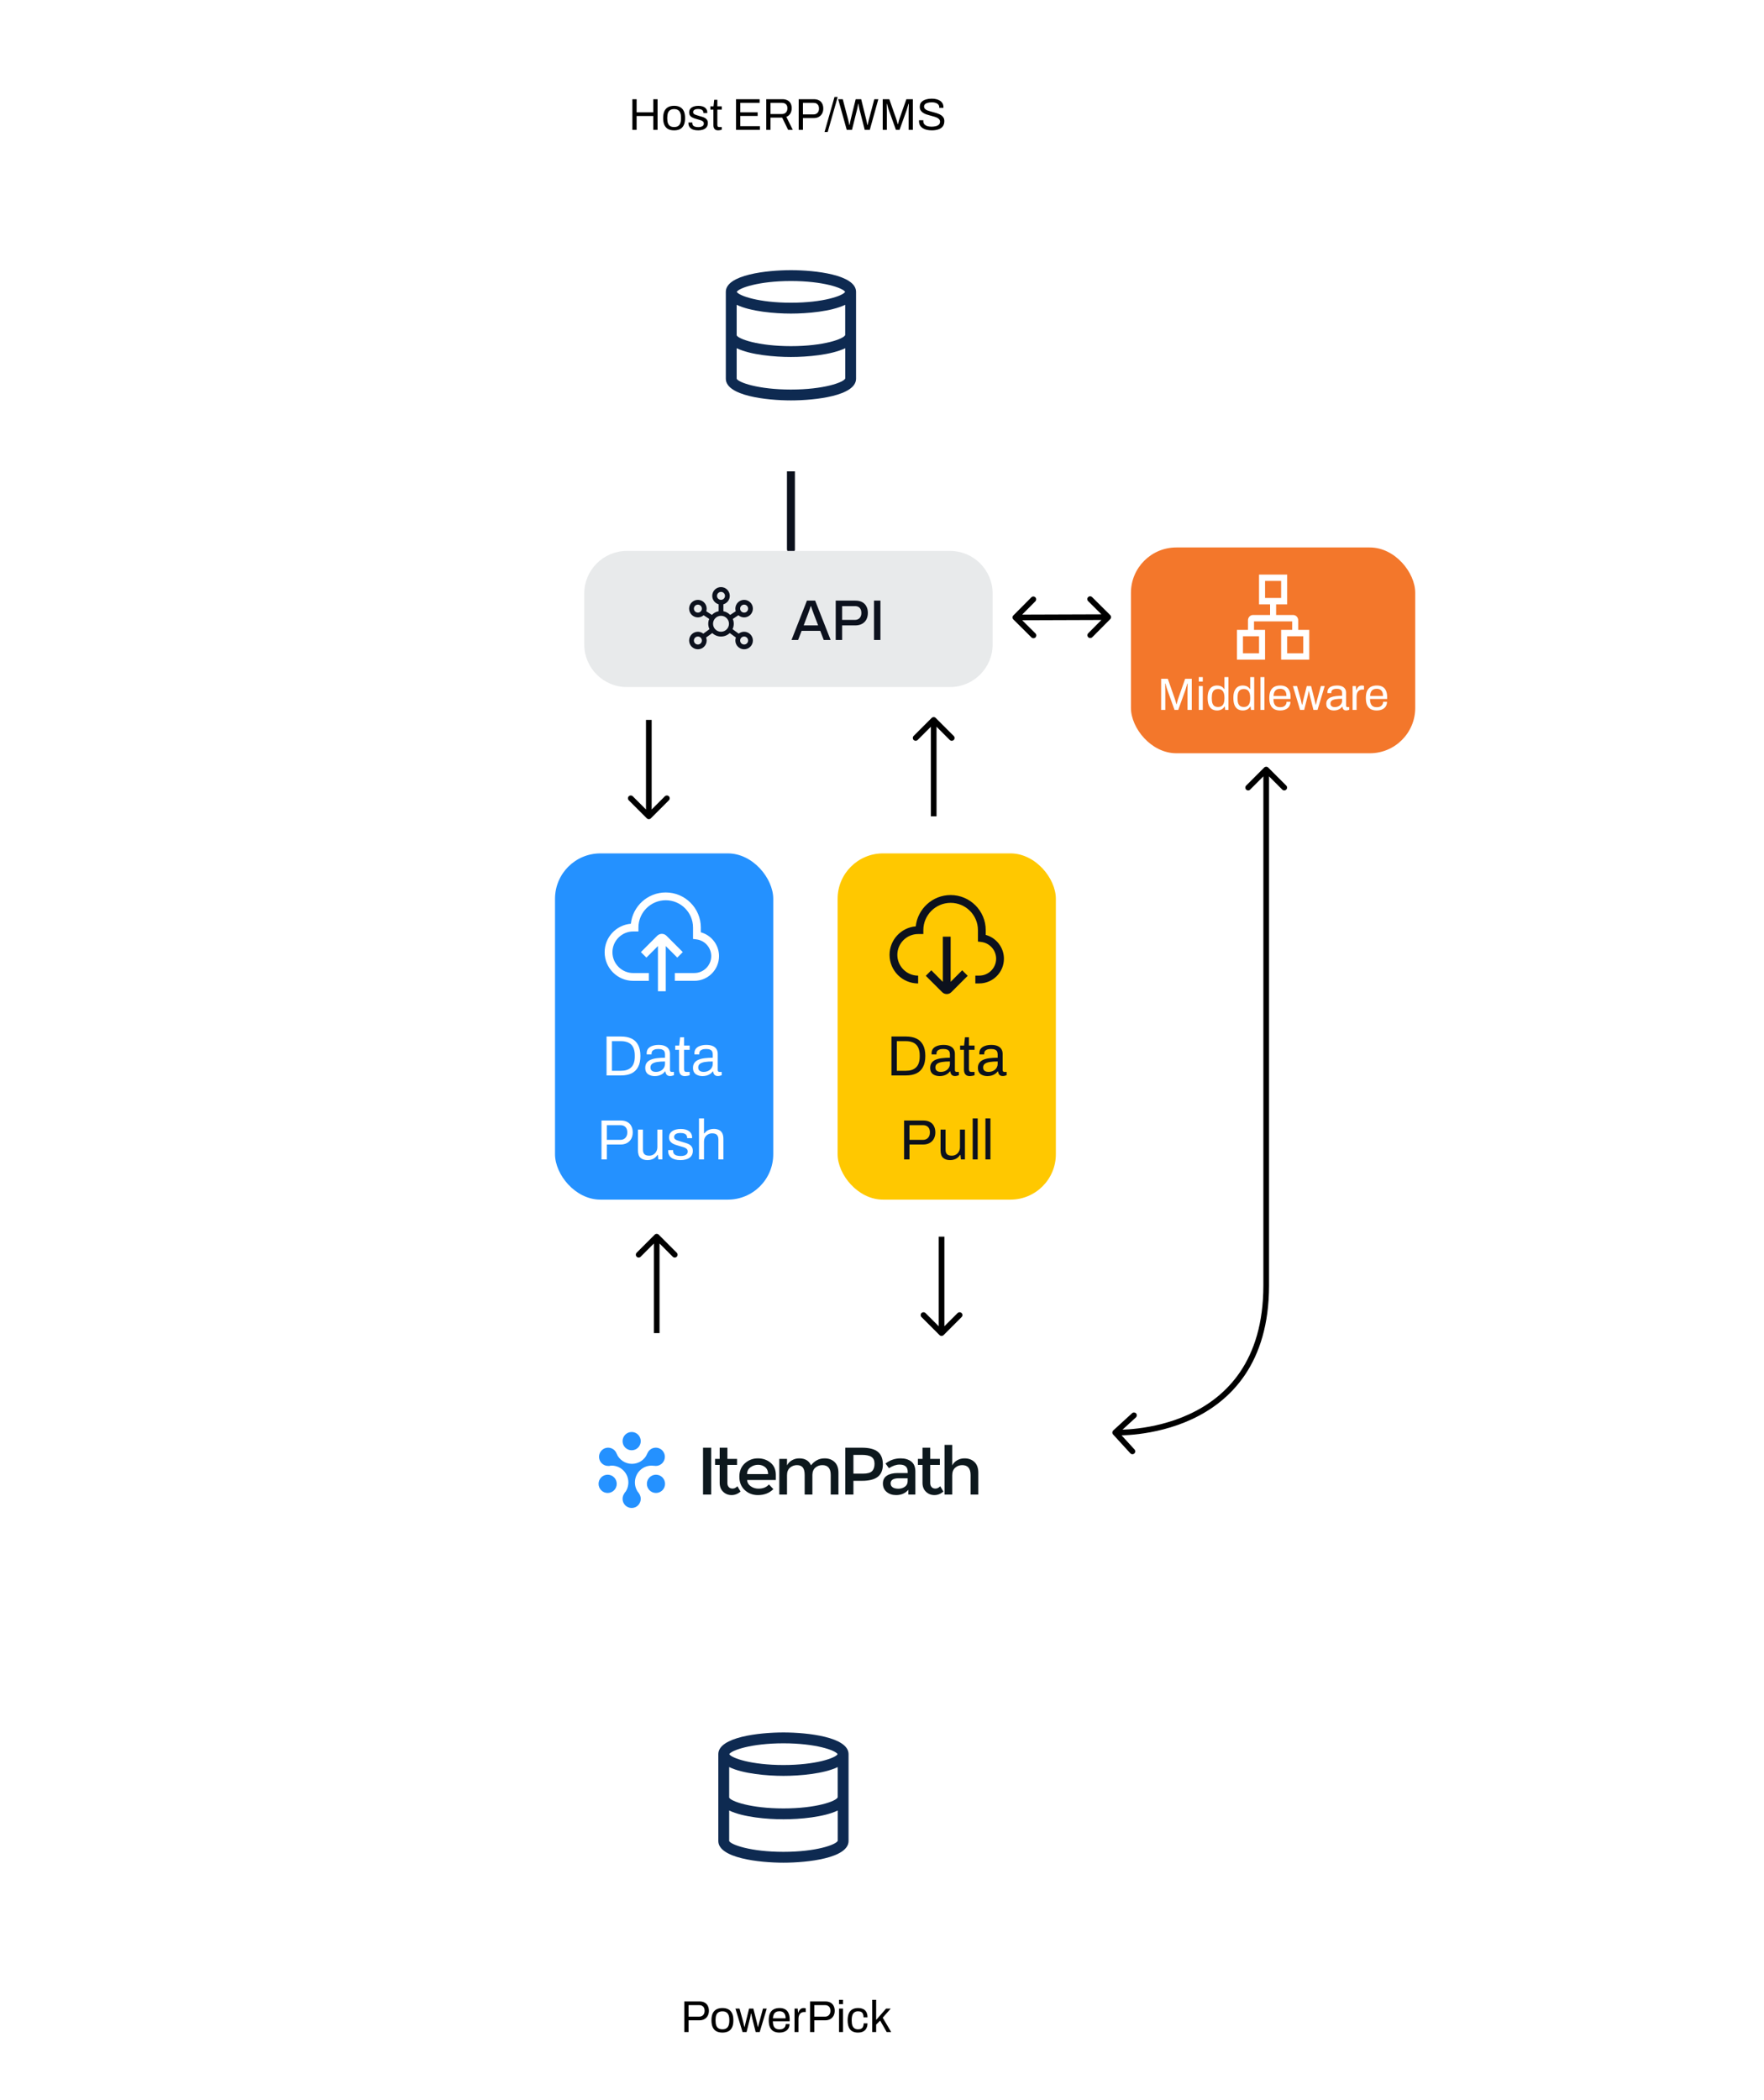 <?xml version="1.0" encoding="UTF-8"?>
<svg xmlns="http://www.w3.org/2000/svg" width="420" height="500" viewBox="0 0 420 500" fill="none">
  <path d="M0 0H420V499.678H0V0Z" fill="white"></path>
  <path d="M187.371 130.73L187.371 111.083C187.371 110.669 187.846 110.259 188.318 110.259C188.793 110.259 189.265 110.669 189.265 111.083L189.265 130.867C189.265 131.277 188.793 131.69 188.318 131.69C187.846 131.69 187.371 131.277 187.371 130.73Z" fill="#0C111D"></path>
  <g filter="url(#filter0_d_6396_9174)">
    <path d="M155.906 52.798C155.906 49.416 158.648 46.673 162.031 46.673H214.604C217.987 46.673 220.729 49.416 220.729 52.798V105.372C220.729 108.754 217.987 111.497 214.604 111.497H162.031C158.648 111.497 155.906 108.754 155.906 105.372V52.798Z" fill="white" shape-rendering="crispEdges"></path>
    <path d="M188.318 63.581C182.556 63.581 172.814 64.666 172.814 68.749V89.421C172.814 93.504 182.556 94.589 188.318 94.589C194.081 94.589 203.822 93.504 203.822 89.421V68.749C203.822 64.666 194.081 63.581 188.318 63.581ZM188.318 66.165C195.976 66.165 200.696 67.819 201.221 68.749C200.696 69.679 195.976 71.333 188.318 71.333C180.661 71.333 175.941 69.679 175.416 68.749C175.941 67.819 180.661 66.165 188.318 66.165ZM175.398 71.824C178.689 73.418 184.417 73.917 188.318 73.917C192.22 73.917 197.948 73.418 201.238 71.824V79.033C200.859 79.955 196.113 81.669 188.318 81.669C180.523 81.669 175.752 79.955 175.398 79.085V71.824ZM188.318 92.005C180.506 92.005 175.752 90.291 175.398 89.421V82.16C178.689 83.753 184.417 84.253 188.318 84.253C192.22 84.253 197.957 83.753 201.247 82.16V89.369C200.885 90.291 196.131 92.005 188.318 92.005Z" fill="#0E2A51"></path>
  </g>
  <g filter="url(#filter1_d_6396_9174)">
    <path d="M154.121 400.94C154.121 397.557 156.863 394.815 160.246 394.815H212.819C216.202 394.815 218.944 397.557 218.944 400.94V453.513C218.944 456.896 216.202 459.638 212.819 459.638H160.246C156.863 459.638 154.121 456.896 154.121 453.513V400.94Z" fill="white" shape-rendering="crispEdges"></path>
    <path d="M186.533 411.722C180.771 411.722 171.029 412.808 171.029 416.89V437.562C171.029 441.645 180.771 442.73 186.533 442.73C192.296 442.73 202.037 441.645 202.037 437.562V416.89C202.037 412.808 192.296 411.722 186.533 411.722ZM186.533 414.306C194.19 414.306 198.911 415.96 199.436 416.89C198.911 417.821 194.19 419.474 186.533 419.474C178.876 419.474 174.156 417.821 173.631 416.89C174.156 415.96 178.876 414.306 186.533 414.306ZM173.613 419.965C176.904 421.559 182.631 422.058 186.533 422.058C190.435 422.058 196.163 421.559 199.453 419.965V427.175C199.074 428.096 194.328 429.81 186.533 429.81C178.738 429.81 173.966 428.096 173.613 427.226V419.965ZM186.533 440.146C178.721 440.146 173.966 438.432 173.613 437.562V430.301C176.904 431.895 182.631 432.394 186.533 432.394C190.435 432.394 196.172 431.895 199.462 430.301V437.511C199.1 438.432 194.346 440.146 186.533 440.146Z" fill="#0E2A51"></path>
  </g>
  <path d="M150.566 30.907V23.616H151.576V26.74H155.541V23.616H156.561V30.907H155.541V27.622H151.576V30.907H150.566ZM160.508 31.034C159.941 31.034 159.463 30.931 159.073 30.726C158.69 30.514 158.396 30.191 158.191 29.759C157.992 29.327 157.893 28.777 157.893 28.111C157.893 27.438 157.992 26.889 158.191 26.464C158.396 26.032 158.69 25.713 159.073 25.507C159.463 25.295 159.941 25.189 160.508 25.189C161.075 25.189 161.549 25.295 161.932 25.507C162.322 25.713 162.616 26.032 162.814 26.464C163.012 26.889 163.112 27.438 163.112 28.111C163.112 28.777 163.012 29.327 162.814 29.759C162.616 30.191 162.322 30.514 161.932 30.726C161.549 30.931 161.075 31.034 160.508 31.034ZM160.508 30.248C160.869 30.248 161.17 30.177 161.411 30.035C161.652 29.893 161.833 29.674 161.953 29.376C162.081 29.072 162.144 28.689 162.144 28.228V27.994C162.144 27.527 162.081 27.144 161.953 26.847C161.833 26.549 161.652 26.329 161.411 26.188C161.17 26.046 160.869 25.975 160.508 25.975C160.146 25.975 159.842 26.046 159.594 26.188C159.353 26.329 159.172 26.549 159.052 26.847C158.931 27.144 158.871 27.527 158.871 27.994V28.228C158.871 28.689 158.931 29.072 159.052 29.376C159.172 29.674 159.353 29.893 159.594 30.035C159.842 30.177 160.146 30.248 160.508 30.248ZM166.229 31.034C165.847 31.034 165.51 30.995 165.219 30.917C164.929 30.839 164.688 30.726 164.497 30.577C164.305 30.428 164.16 30.251 164.061 30.046C163.962 29.84 163.912 29.607 163.912 29.344C163.912 29.309 163.912 29.277 163.912 29.249C163.912 29.213 163.916 29.185 163.923 29.164H164.847C164.84 29.192 164.837 29.217 164.837 29.238C164.837 29.259 164.837 29.281 164.837 29.302C164.844 29.55 164.908 29.745 165.028 29.886C165.156 30.028 165.329 30.127 165.549 30.184C165.769 30.241 166.013 30.269 166.282 30.269C166.516 30.269 166.732 30.241 166.931 30.184C167.129 30.12 167.285 30.028 167.398 29.908C167.519 29.78 167.579 29.621 167.579 29.429C167.579 29.195 167.501 29.018 167.345 28.898C167.196 28.77 166.998 28.671 166.75 28.6C166.502 28.529 166.243 28.455 165.974 28.377C165.747 28.313 165.521 28.242 165.294 28.165C165.067 28.087 164.862 27.991 164.677 27.878C164.5 27.764 164.355 27.619 164.242 27.442C164.135 27.258 164.082 27.027 164.082 26.751C164.082 26.503 164.132 26.283 164.231 26.092C164.337 25.901 164.486 25.738 164.677 25.603C164.869 25.468 165.099 25.369 165.368 25.305C165.645 25.235 165.949 25.199 166.282 25.199C166.637 25.199 166.945 25.238 167.207 25.316C167.476 25.394 167.699 25.504 167.877 25.646C168.054 25.787 168.185 25.95 168.27 26.134C168.355 26.312 168.397 26.503 168.397 26.708C168.397 26.751 168.397 26.794 168.397 26.836C168.397 26.871 168.394 26.9 168.387 26.921H167.473V26.804C167.473 26.662 167.434 26.528 167.356 26.4C167.285 26.266 167.157 26.159 166.973 26.081C166.796 25.996 166.548 25.954 166.229 25.954C166.024 25.954 165.847 25.971 165.698 26.007C165.549 26.035 165.425 26.085 165.326 26.156C165.227 26.22 165.152 26.297 165.103 26.39C165.053 26.475 165.028 26.574 165.028 26.687C165.028 26.871 165.088 27.013 165.209 27.112C165.329 27.212 165.489 27.293 165.687 27.357C165.893 27.421 166.112 27.491 166.346 27.569C166.594 27.64 166.846 27.715 167.101 27.793C167.363 27.863 167.6 27.956 167.813 28.069C168.033 28.182 168.206 28.338 168.334 28.537C168.468 28.728 168.536 28.983 168.536 29.302C168.536 29.599 168.479 29.858 168.366 30.078C168.252 30.297 168.089 30.478 167.877 30.62C167.671 30.762 167.427 30.864 167.143 30.928C166.867 30.999 166.562 31.034 166.229 31.034ZM170.999 31.034C170.708 31.034 170.482 30.981 170.319 30.875C170.156 30.762 170.039 30.616 169.968 30.439C169.897 30.255 169.862 30.06 169.862 29.855V26.103H169.139V25.316H169.883L170.053 23.754H170.797V25.316H171.849V26.103H170.797V29.716C170.797 29.893 170.829 30.028 170.893 30.12C170.956 30.205 171.077 30.248 171.254 30.248H171.849V30.864C171.778 30.9 171.693 30.928 171.594 30.949C171.495 30.971 171.392 30.988 171.286 31.002C171.187 31.024 171.091 31.034 170.999 31.034ZM175.249 30.907V23.616H180.861V24.487H176.259V26.74H180.393V27.612H176.259V30.035H180.925V30.907H175.249ZM182.442 30.907V23.616H186.279C186.775 23.616 187.186 23.708 187.512 23.892C187.845 24.069 188.093 24.32 188.256 24.646C188.419 24.965 188.5 25.334 188.5 25.752C188.5 26.255 188.387 26.687 188.16 27.049C187.933 27.41 187.622 27.669 187.225 27.824L188.755 30.907H187.65L186.226 28.005H183.452V30.907H182.442ZM183.452 27.144H186.183C186.587 27.144 186.902 27.02 187.129 26.772C187.363 26.524 187.48 26.184 187.48 25.752C187.48 25.483 187.43 25.256 187.331 25.072C187.232 24.887 187.087 24.746 186.895 24.646C186.704 24.54 186.467 24.487 186.183 24.487H183.452V27.144ZM190.164 30.907V23.616H193.767C194.271 23.616 194.689 23.711 195.022 23.902C195.355 24.087 195.603 24.345 195.766 24.678C195.936 25.011 196.021 25.398 196.021 25.837C196.021 26.283 195.929 26.68 195.744 27.027C195.56 27.367 195.298 27.633 194.958 27.824C194.625 28.016 194.224 28.111 193.757 28.111H191.174V30.907H190.164ZM191.174 27.24H193.693C194.09 27.24 194.405 27.116 194.639 26.868C194.88 26.62 195 26.28 195 25.848C195 25.557 194.951 25.312 194.852 25.114C194.752 24.916 194.607 24.763 194.416 24.657C194.224 24.544 193.984 24.487 193.693 24.487H191.174V27.24ZM196.319 31.427L198.689 23.095H199.444L197.073 31.427H196.319ZM201.601 30.907L199.57 23.616H200.655L201.951 28.537C201.973 28.614 201.997 28.728 202.026 28.877C202.061 29.018 202.097 29.167 202.132 29.323C202.167 29.479 202.196 29.617 202.217 29.738H202.291C202.313 29.645 202.33 29.543 202.345 29.429C202.366 29.316 202.387 29.203 202.408 29.089C202.437 28.976 202.461 28.87 202.483 28.77C202.504 28.671 202.518 28.593 202.525 28.537L203.737 23.616H205.044L206.256 28.537C206.277 28.614 206.302 28.728 206.33 28.877C206.366 29.018 206.398 29.167 206.426 29.323C206.461 29.479 206.49 29.617 206.511 29.738H206.585C206.607 29.645 206.628 29.546 206.649 29.44C206.67 29.327 206.695 29.213 206.724 29.1C206.752 28.986 206.777 28.88 206.798 28.781C206.826 28.682 206.848 28.6 206.862 28.537L208.169 23.616H209.126L207.096 30.907H205.884L204.619 25.954C204.598 25.848 204.573 25.724 204.545 25.582C204.516 25.433 204.488 25.281 204.46 25.125C204.431 24.969 204.407 24.834 204.385 24.721H204.322C204.307 24.841 204.286 24.98 204.258 25.135C204.229 25.291 204.198 25.444 204.162 25.592C204.134 25.741 204.109 25.862 204.088 25.954L202.855 30.907H201.601ZM210.176 30.907V23.616H211.738L213.397 28.345C213.439 28.473 213.482 28.614 213.524 28.77C213.574 28.919 213.616 29.061 213.652 29.195C213.694 29.33 213.726 29.447 213.747 29.546H213.822C213.843 29.44 213.871 29.32 213.907 29.185C213.942 29.043 213.981 28.898 214.024 28.749C214.066 28.6 214.105 28.466 214.141 28.345L215.799 23.616H217.35V30.907H216.341V26.634C216.341 26.414 216.344 26.177 216.351 25.922C216.358 25.66 216.365 25.422 216.373 25.21C216.38 24.99 216.383 24.834 216.383 24.742H216.298C216.277 24.834 216.241 24.965 216.192 25.135C216.142 25.298 216.089 25.472 216.032 25.656C215.983 25.833 215.937 25.993 215.894 26.134L214.183 30.907H213.312L211.6 26.134C211.558 26.014 211.512 25.876 211.462 25.72C211.42 25.557 211.374 25.39 211.324 25.22C211.281 25.05 211.239 24.891 211.196 24.742H211.122C211.129 24.898 211.133 25.093 211.133 25.327C211.14 25.553 211.143 25.784 211.143 26.018C211.15 26.244 211.154 26.45 211.154 26.634V30.907H210.176ZM221.854 31.034C221.457 31.034 221.074 30.995 220.706 30.917C220.344 30.839 220.022 30.715 219.738 30.545C219.455 30.368 219.228 30.142 219.058 29.865C218.895 29.589 218.814 29.249 218.814 28.845C218.814 28.809 218.814 28.774 218.814 28.738C218.821 28.703 218.824 28.668 218.824 28.632H219.845C219.845 28.654 219.841 28.689 219.834 28.738C219.834 28.781 219.834 28.82 219.834 28.855C219.834 29.139 219.919 29.38 220.089 29.578C220.259 29.777 220.493 29.925 220.791 30.025C221.095 30.117 221.439 30.163 221.822 30.163C221.992 30.163 222.169 30.152 222.353 30.131C222.544 30.11 222.725 30.074 222.895 30.025C223.072 29.968 223.228 29.897 223.363 29.812C223.505 29.72 223.614 29.61 223.692 29.483C223.777 29.348 223.82 29.185 223.82 28.994C223.82 28.753 223.749 28.554 223.607 28.398C223.473 28.235 223.292 28.104 223.065 28.005C222.838 27.899 222.58 27.807 222.289 27.729C222.006 27.644 221.712 27.562 221.407 27.484C221.102 27.406 220.805 27.318 220.514 27.219C220.231 27.112 219.976 26.985 219.749 26.836C219.522 26.68 219.338 26.489 219.196 26.262C219.062 26.035 218.994 25.759 218.994 25.433C218.994 25.128 219.055 24.855 219.175 24.615C219.303 24.374 219.487 24.172 219.728 24.009C219.976 23.839 220.28 23.711 220.642 23.626C221.003 23.534 221.418 23.488 221.885 23.488C222.268 23.488 222.622 23.53 222.948 23.616C223.281 23.693 223.572 23.817 223.82 23.988C224.075 24.151 224.273 24.36 224.415 24.615C224.557 24.87 224.628 25.178 224.628 25.539V25.667H223.629V25.507C223.629 25.267 223.554 25.061 223.405 24.891C223.257 24.721 223.051 24.59 222.789 24.498C222.534 24.406 222.243 24.36 221.917 24.36C221.492 24.36 221.138 24.402 220.854 24.487C220.571 24.565 220.358 24.682 220.217 24.838C220.082 24.987 220.015 25.157 220.015 25.348C220.015 25.568 220.082 25.752 220.217 25.901C220.358 26.049 220.543 26.174 220.769 26.273C220.996 26.365 221.255 26.45 221.545 26.528C221.836 26.606 222.13 26.687 222.427 26.772C222.732 26.85 223.026 26.942 223.31 27.049C223.6 27.148 223.859 27.275 224.086 27.431C224.319 27.58 224.504 27.771 224.638 28.005C224.773 28.232 224.84 28.512 224.84 28.845C224.84 29.362 224.713 29.784 224.458 30.11C224.202 30.428 223.852 30.662 223.405 30.811C222.959 30.96 222.442 31.034 221.854 31.034Z" fill="black"></path>
  <g filter="url(#filter2_d_6396_9174)">
    <path d="M139.107 140.315C139.107 134.708 143.652 130.164 149.258 130.164H226.191C231.797 130.164 236.342 134.708 236.342 140.315V152.424C236.342 158.03 231.797 162.575 226.191 162.575H149.258C143.652 162.575 139.107 158.03 139.107 152.424V140.315Z" fill="#E8EAEB"></path>
    <path d="M177.172 149.406C176.686 149.406 176.239 149.577 175.882 149.858L174.416 148.795C174.599 148.404 174.705 147.968 174.705 147.508C174.705 147.098 174.621 146.707 174.473 146.351L175.806 145.478C176.174 145.796 176.649 145.99 177.172 145.99C178.323 145.99 179.26 145.052 179.26 143.902C179.26 142.752 178.323 141.814 177.172 141.814C176.022 141.814 175.085 142.752 175.085 143.902C175.085 144.119 175.119 144.331 175.179 144.525L173.847 145.398C173.422 144.957 172.864 144.646 172.238 144.525V142.87C173.111 142.619 173.756 141.818 173.756 140.862C173.756 139.711 172.818 138.774 171.668 138.774C170.518 138.774 169.58 139.711 169.58 140.862C169.58 141.814 170.226 142.619 171.099 142.87V144.525C170.472 144.642 169.914 144.957 169.489 145.398L168.157 144.525C168.218 144.327 168.252 144.119 168.252 143.902C168.252 142.752 167.314 141.814 166.164 141.814C165.014 141.814 164.076 142.752 164.076 143.902C164.076 145.052 165.014 145.99 166.164 145.99C166.688 145.99 167.162 145.796 167.531 145.478L168.863 146.351C168.715 146.707 168.631 147.098 168.631 147.508C168.631 147.968 168.738 148.404 168.92 148.795L167.455 149.858C167.098 149.577 166.65 149.406 166.164 149.406C165.014 149.406 164.076 150.344 164.076 151.494C164.076 152.644 165.014 153.582 166.164 153.582C167.314 153.582 168.252 152.644 168.252 151.494C168.252 151.244 168.206 151.001 168.123 150.781L169.588 149.718C170.131 150.23 170.863 150.545 171.668 150.545C172.473 150.545 173.202 150.23 173.748 149.718L175.214 150.781C175.13 151.005 175.085 151.244 175.085 151.494C175.085 152.644 176.022 153.582 177.172 153.582C178.323 153.582 179.26 152.644 179.26 151.494C179.26 150.344 178.323 149.406 177.172 149.406ZM177.172 142.953C177.696 142.953 178.121 143.378 178.121 143.902C178.121 144.426 177.696 144.851 177.172 144.851C176.649 144.851 176.223 144.426 176.223 143.902C176.223 143.378 176.649 142.953 177.172 142.953ZM166.164 144.851C165.64 144.851 165.215 144.426 165.215 143.902C165.215 143.378 165.64 142.953 166.164 142.953C166.688 142.953 167.113 143.378 167.113 143.902C167.113 144.426 166.688 144.851 166.164 144.851ZM170.719 140.865C170.719 140.342 171.144 139.916 171.668 139.916C172.192 139.916 172.617 140.342 172.617 140.865C172.617 141.389 172.192 141.814 171.668 141.814C171.144 141.814 170.719 141.389 170.719 140.865ZM166.164 152.443C165.64 152.443 165.215 152.018 165.215 151.494C165.215 150.97 165.64 150.545 166.164 150.545C166.688 150.545 167.113 150.97 167.113 151.494C167.113 152.018 166.688 152.443 166.164 152.443ZM171.668 149.406C170.62 149.406 169.77 148.556 169.77 147.508C169.77 146.461 170.62 145.61 171.668 145.61C172.716 145.61 173.566 146.461 173.566 147.508C173.566 148.556 172.716 149.406 171.668 149.406ZM177.172 152.443C176.649 152.443 176.223 152.018 176.223 151.494C176.223 150.97 176.649 150.545 177.172 150.545C177.696 150.545 178.121 150.97 178.121 151.494C178.121 152.018 177.696 152.443 177.172 152.443Z" fill="#0C111D"></path>
    <path d="M188.453 151.369L192.129 141.995H194.083L197.773 151.369H196.133L195.3 149.196H190.858L190.025 151.369H188.453ZM191.35 147.898H194.794L193.742 145.151C193.714 145.069 193.673 144.956 193.619 144.81C193.564 144.664 193.505 144.505 193.441 144.331C193.386 144.158 193.327 143.985 193.263 143.812C193.209 143.63 193.159 143.466 193.113 143.32H193.031C192.976 143.493 192.908 143.698 192.826 143.935C192.744 144.172 192.662 144.4 192.58 144.618C192.507 144.837 192.443 145.015 192.389 145.151L191.35 147.898ZM198.98 151.369V141.995H203.654C204.319 141.995 204.87 142.118 205.307 142.364C205.744 142.61 206.072 142.951 206.291 143.389C206.519 143.817 206.633 144.327 206.633 144.919C206.633 145.511 206.514 146.035 206.277 146.491C206.04 146.937 205.694 147.283 205.239 147.529C204.792 147.775 204.246 147.898 203.599 147.898H200.51V151.369H198.98ZM200.51 146.586H203.531C204.013 146.586 204.391 146.441 204.665 146.149C204.947 145.857 205.088 145.452 205.088 144.933C205.088 144.587 205.029 144.295 204.911 144.058C204.792 143.812 204.619 143.625 204.391 143.498C204.164 143.37 203.877 143.307 203.531 143.307H200.51V146.586ZM208.095 151.369V141.995H209.625V151.369H208.095Z" fill="#0C111D"></path>
  </g>
  <g filter="url(#filter3_d_6396_9174)">
    <path d="M124.41 335.252C124.41 330.257 128.46 326.207 133.455 326.207H241.996C246.992 326.207 251.041 330.257 251.041 335.252V365.779C251.041 370.775 246.992 374.824 241.996 374.824H133.455C128.46 374.824 124.41 370.775 124.41 365.779V335.252Z" fill="white"></path>
  </g>
  <path d="M150.396 345.28C151.591 345.28 152.559 344.306 152.559 343.105C152.559 341.904 151.591 340.93 150.396 340.93C149.201 340.93 148.232 341.904 148.232 343.105C148.232 344.306 149.201 345.28 150.396 345.28Z" fill="#2491FF"></path>
  <path fill-rule="evenodd" clip-rule="evenodd" d="M155.717 346.124V348.974C155.532 348.947 155.342 348.933 155.149 348.933C152.953 348.933 151.172 350.725 151.172 352.936C151.172 353.928 151.53 354.836 152.124 355.535H148.658C149.251 354.836 149.609 353.928 149.609 352.936C149.609 350.725 147.829 348.933 145.632 348.933C145.39 348.933 145.152 348.955 144.922 348.997V346.124H146.821C147.438 347.53 148.836 348.512 150.462 348.512C152.087 348.512 153.485 347.53 154.102 346.124H155.717Z" fill="#2491FF"></path>
  <path d="M156.181 355.446C157.376 355.446 158.345 354.472 158.345 353.271C158.345 352.07 157.376 351.096 156.181 351.096C154.986 351.096 154.018 352.07 154.018 353.271C154.018 354.472 154.986 355.446 156.181 355.446Z" fill="#2491FF"></path>
  <path d="M144.679 355.446C145.874 355.446 146.843 354.472 146.843 353.271C146.843 352.07 145.874 351.096 144.679 351.096C143.484 351.096 142.516 352.07 142.516 353.271C142.516 354.472 143.484 355.446 144.679 355.446Z" fill="#2491FF"></path>
  <path d="M144.79 349.009C145.985 349.009 146.954 348.035 146.954 346.834C146.954 345.633 145.985 344.659 144.79 344.659C143.596 344.659 142.627 345.633 142.627 346.834C142.627 348.035 143.596 349.009 144.79 349.009Z" fill="#2491FF"></path>
  <path d="M156.138 349.009C157.333 349.009 158.302 348.035 158.302 346.834C158.302 345.633 157.333 344.659 156.138 344.659C154.943 344.659 153.975 345.633 153.975 346.834C153.975 348.035 154.943 349.009 156.138 349.009Z" fill="#2491FF"></path>
  <path d="M150.396 359.02C151.591 359.02 152.559 358.046 152.559 356.845C152.559 355.643 151.591 354.669 150.396 354.669C149.201 354.669 148.232 355.643 148.232 356.845C148.232 358.046 149.201 359.02 150.396 359.02Z" fill="#2491FF"></path>
  <path fill-rule="evenodd" clip-rule="evenodd" d="M226.726 351.227V355.823H224.888V343.999H226.726V348.882C226.988 348.361 227.385 347.951 227.916 347.653C228.446 347.355 229.018 347.206 229.631 347.206C230.615 347.206 231.411 347.499 232.019 348.084C232.626 348.669 232.929 349.515 232.929 350.621V355.823H231.091V351.164C231.091 349.6 230.424 348.818 229.089 348.818C228.454 348.818 227.902 349.023 227.432 349.432C226.961 349.842 226.726 350.44 226.726 351.227ZM169.325 355.823V344.669H167.389V355.823H169.325ZM174.183 355.951C174.966 355.951 175.68 355.669 176.325 355.105L175.57 353.844C175.209 354.217 174.832 354.403 174.438 354.403C174.044 354.403 173.738 354.283 173.519 354.044C173.3 353.804 173.19 353.483 173.19 353.078V348.77H175.488V347.334H173.19V344.669H171.352V347.334H170.253V348.77H171.352V353.031C171.352 353.924 171.629 354.634 172.181 355.161C172.734 355.687 173.401 355.951 174.183 355.951ZM184.129 354.53C183.188 355.477 181.963 355.951 180.453 355.951C179.228 355.951 178.186 355.554 177.327 354.762C176.468 353.969 176.038 352.905 176.038 351.57C176.038 350.235 176.476 349.174 177.351 348.387C178.227 347.6 179.258 347.206 180.445 347.206C181.632 347.206 182.641 347.555 183.473 348.251C184.304 348.948 184.72 349.908 184.72 351.132V352.36H177.877C177.92 352.977 178.21 353.475 178.746 353.852C179.283 354.23 179.895 354.419 180.584 354.419C181.679 354.419 182.51 354.084 183.079 353.413L184.129 354.53ZM182.881 350.956H177.876C177.876 350.275 178.144 349.735 178.68 349.336C179.216 348.938 179.821 348.738 180.493 348.738C181.166 348.738 181.732 348.93 182.192 349.313C182.652 349.696 182.881 350.243 182.881 350.956ZM187.385 351.227V355.823H185.547V347.334H187.385V348.882C187.648 348.36 188.045 347.951 188.575 347.653C189.106 347.355 189.678 347.206 190.29 347.206C191.669 347.206 192.604 347.759 193.097 348.866C193.961 347.759 195.039 347.206 196.33 347.206C197.314 347.206 198.11 347.499 198.718 348.084C199.325 348.669 199.628 349.515 199.628 350.621V355.823H197.79V351.164C197.79 349.6 197.123 348.818 195.788 348.818C195.165 348.818 194.62 349.012 194.155 349.4C193.69 349.789 193.447 350.355 193.425 351.1V355.823H191.587V351.164C191.587 350.355 191.439 349.762 191.144 349.384C190.848 349.007 190.383 348.818 189.749 348.818C189.114 348.818 188.562 349.023 188.091 349.432C187.621 349.842 187.385 350.44 187.385 351.227ZM203.198 355.823V352.552H205.233C206.918 352.552 208.168 352.238 208.983 351.61C209.798 350.983 210.206 349.993 210.206 348.642C210.206 347.291 209.806 346.292 209.008 345.643C208.209 344.994 206.94 344.669 205.2 344.669H201.261V355.823H203.198ZM203.198 350.844H205.446C206.519 350.844 207.249 350.645 207.637 350.246C208.026 349.847 208.22 349.262 208.22 348.491C208.22 347.72 207.974 347.174 207.481 346.855C206.989 346.536 206.218 346.377 205.167 346.377H203.198V350.844ZM213.365 355.951C214.579 355.951 215.548 355.53 216.27 354.69V355.823H217.944V350.35C217.944 349.265 217.618 348.47 216.967 347.964C216.316 347.459 215.476 347.206 214.448 347.206C213.102 347.206 211.899 347.616 210.837 348.435L211.658 349.552C212.533 348.977 213.376 348.69 214.185 348.69C215.476 348.69 216.122 349.254 216.122 350.382V350.701H213.742C212.659 350.701 211.8 350.908 211.166 351.323C210.531 351.738 210.214 352.363 210.214 353.198C210.214 354.033 210.512 354.701 211.108 355.201C211.704 355.701 212.457 355.951 213.365 355.951ZM212.546 354.108C212.874 354.326 213.331 354.435 213.916 354.435C214.501 354.435 215.013 354.275 215.45 353.956C215.888 353.637 216.107 353.206 216.107 352.664V351.945H214.039C212.715 351.945 212.053 352.35 212.053 353.158C212.053 353.573 212.217 353.89 212.546 354.108ZM222.474 355.951C223.256 355.951 223.97 355.669 224.616 355.105L223.861 353.844C223.5 354.217 223.122 354.403 222.728 354.403C222.334 354.403 222.028 354.283 221.809 354.044C221.59 353.804 221.481 353.483 221.481 353.078V348.77H223.779V347.334H221.481V344.669H219.643V347.334H218.543V348.77H219.643V353.031C219.643 353.924 219.919 354.634 220.472 355.161C221.024 355.687 221.692 355.951 222.474 355.951Z" fill="#0D181D"></path>
  <path d="M162.93 483.792V476.501H166.533C167.036 476.501 167.454 476.597 167.787 476.788C168.12 476.972 168.368 477.231 168.531 477.564C168.701 477.897 168.786 478.283 168.786 478.722C168.786 479.169 168.694 479.565 168.51 479.913C168.325 480.253 168.063 480.518 167.723 480.71C167.39 480.901 166.99 480.997 166.522 480.997H163.939V483.792H162.93ZM163.939 480.125H166.458C166.855 480.125 167.171 480.001 167.404 479.753C167.645 479.505 167.766 479.165 167.766 478.733C167.766 478.442 167.716 478.198 167.617 478C167.518 477.801 167.372 477.649 167.181 477.542C166.99 477.429 166.749 477.372 166.458 477.372H163.939V480.125ZM172.009 483.92C171.443 483.92 170.964 483.817 170.575 483.611C170.192 483.399 169.898 483.076 169.692 482.644C169.494 482.212 169.395 481.663 169.395 480.997C169.395 480.324 169.494 479.774 169.692 479.349C169.898 478.917 170.192 478.598 170.575 478.393C170.964 478.18 171.443 478.074 172.009 478.074C172.576 478.074 173.051 478.18 173.434 478.393C173.823 478.598 174.117 478.917 174.316 479.349C174.514 479.774 174.613 480.324 174.613 480.997C174.613 481.663 174.514 482.212 174.316 482.644C174.117 483.076 173.823 483.399 173.434 483.611C173.051 483.817 172.576 483.92 172.009 483.92ZM172.009 483.133C172.371 483.133 172.672 483.062 172.913 482.921C173.154 482.779 173.334 482.559 173.455 482.262C173.582 481.957 173.646 481.574 173.646 481.114V480.88C173.646 480.412 173.582 480.03 173.455 479.732C173.334 479.434 173.154 479.215 172.913 479.073C172.672 478.931 172.371 478.86 172.009 478.86C171.648 478.86 171.343 478.931 171.095 479.073C170.854 479.215 170.674 479.434 170.553 479.732C170.433 480.03 170.373 480.412 170.373 480.88V481.114C170.373 481.574 170.433 481.957 170.553 482.262C170.674 482.559 170.854 482.779 171.095 482.921C171.343 483.062 171.648 483.133 172.009 483.133ZM176.797 483.792L175.107 478.201H176.074L176.924 481.273C176.967 481.422 177.006 481.585 177.041 481.762C177.084 481.932 177.123 482.092 177.158 482.24C177.201 482.382 177.229 482.492 177.243 482.57H177.307C177.335 482.435 177.367 482.283 177.403 482.113C177.445 481.943 177.481 481.78 177.509 481.624C177.544 481.468 177.573 481.348 177.594 481.262L178.359 478.201H179.369L180.145 481.262C180.173 481.383 180.205 481.525 180.241 481.688C180.276 481.844 180.311 481.999 180.347 482.155C180.389 482.311 180.418 482.449 180.432 482.57H180.496C180.524 482.456 180.556 482.325 180.591 482.177C180.627 482.021 180.666 481.865 180.708 481.709C180.751 481.546 180.79 481.404 180.825 481.284L181.665 478.201H182.558L180.878 483.792H179.922L179.199 480.901C179.171 480.766 179.135 480.611 179.093 480.433C179.05 480.249 179.008 480.065 178.965 479.881C178.93 479.689 178.898 479.523 178.869 479.381H178.806C178.792 479.488 178.767 479.622 178.731 479.785C178.703 479.948 178.668 480.129 178.625 480.327C178.583 480.518 178.533 480.71 178.476 480.901L177.753 483.792H176.797ZM185.584 483.92C185.032 483.92 184.564 483.817 184.181 483.611C183.806 483.399 183.519 483.076 183.32 482.644C183.129 482.212 183.033 481.663 183.033 480.997C183.033 480.324 183.129 479.774 183.32 479.349C183.519 478.917 183.809 478.598 184.192 478.393C184.575 478.18 185.053 478.074 185.627 478.074C186.151 478.074 186.591 478.177 186.945 478.382C187.299 478.581 187.565 478.882 187.742 479.286C187.926 479.682 188.018 480.182 188.018 480.784V481.231H184.001C184.015 481.677 184.079 482.045 184.192 482.336C184.312 482.619 184.49 482.828 184.723 482.963C184.957 483.091 185.251 483.154 185.606 483.154C185.847 483.154 186.056 483.126 186.233 483.069C186.417 483.006 186.569 482.917 186.69 482.804C186.817 482.69 186.913 482.556 186.977 482.4C187.04 482.244 187.076 482.074 187.083 481.89H187.997C187.99 482.187 187.933 482.464 187.827 482.719C187.721 482.967 187.565 483.179 187.359 483.356C187.154 483.533 186.902 483.672 186.605 483.771C186.307 483.87 185.967 483.92 185.584 483.92ZM184.022 480.529H187.051C187.051 480.217 187.016 479.955 186.945 479.743C186.874 479.53 186.771 479.356 186.637 479.222C186.509 479.087 186.357 478.992 186.18 478.935C186.01 478.871 185.815 478.839 185.595 478.839C185.269 478.839 184.993 478.899 184.766 479.02C184.539 479.14 184.366 479.325 184.245 479.573C184.125 479.821 184.05 480.139 184.022 480.529ZM189.175 483.792V478.201H189.93L190.015 479.126H190.089C190.146 478.949 190.224 478.782 190.323 478.627C190.422 478.464 190.557 478.333 190.727 478.233C190.897 478.127 191.106 478.074 191.354 478.074C191.46 478.074 191.556 478.085 191.641 478.106C191.733 478.12 191.801 478.138 191.843 478.159V479.02H191.492C191.251 479.02 191.042 479.062 190.865 479.147C190.695 479.225 190.553 479.339 190.44 479.488C190.327 479.636 190.242 479.813 190.185 480.019C190.135 480.224 190.111 480.444 190.111 480.678V483.792H189.175ZM192.885 483.792V476.501H196.488C196.991 476.501 197.409 476.597 197.742 476.788C198.075 476.972 198.323 477.231 198.486 477.564C198.656 477.897 198.741 478.283 198.741 478.722C198.741 479.169 198.649 479.565 198.465 479.913C198.281 480.253 198.019 480.518 197.679 480.71C197.345 480.901 196.945 480.997 196.477 480.997H193.895V483.792H192.885ZM193.895 480.125H196.414C196.811 480.125 197.126 480.001 197.36 479.753C197.601 479.505 197.721 479.165 197.721 478.733C197.721 478.442 197.671 478.198 197.572 478C197.473 477.801 197.328 477.649 197.136 477.542C196.945 477.429 196.704 477.372 196.414 477.372H193.895V480.125ZM199.773 477.149V476.108H200.708V477.149H199.773ZM199.773 483.792V478.201H200.708V483.792H199.773ZM204.286 483.92C203.747 483.92 203.294 483.817 202.925 483.611C202.564 483.399 202.288 483.076 202.096 482.644C201.912 482.205 201.82 481.656 201.82 480.997C201.82 480.338 201.912 479.792 202.096 479.36C202.288 478.928 202.567 478.605 202.936 478.393C203.312 478.18 203.772 478.074 204.318 478.074C204.7 478.074 205.03 478.124 205.306 478.223C205.59 478.322 205.823 478.467 206.008 478.658C206.192 478.85 206.326 479.08 206.412 479.349C206.504 479.619 206.55 479.927 206.55 480.274H205.604C205.604 479.948 205.558 479.682 205.466 479.477C205.381 479.264 205.242 479.108 205.051 479.009C204.86 478.903 204.608 478.85 204.296 478.85C203.985 478.85 203.715 478.921 203.489 479.062C203.262 479.197 203.088 479.413 202.968 479.711C202.847 480.008 202.787 480.402 202.787 480.89V481.114C202.787 481.574 202.844 481.957 202.957 482.262C203.078 482.566 203.251 482.789 203.478 482.931C203.705 483.073 203.981 483.144 204.307 483.144C204.626 483.144 204.881 483.087 205.072 482.974C205.271 482.86 205.412 482.697 205.497 482.485C205.59 482.272 205.636 482.017 205.636 481.72H206.55C206.55 482.031 206.504 482.322 206.412 482.591C206.326 482.86 206.192 483.094 206.008 483.293C205.823 483.491 205.59 483.647 205.306 483.76C205.023 483.867 204.683 483.92 204.286 483.92ZM207.672 483.792V476.108H208.607V480.912L210.977 478.201H212.082L210.169 480.37L212.189 483.792H211.115L209.563 481.061L208.607 482.028V483.792H207.672Z" fill="black"></path>
  <path d="M264.346 147.399C264.609 147.134 264.608 146.707 264.343 146.444L260.031 142.162C259.766 141.899 259.339 141.9 259.076 142.165C258.813 142.43 258.815 142.857 259.079 143.12L262.912 146.927L259.106 150.759C258.843 151.024 258.844 151.452 259.109 151.714C259.374 151.977 259.801 151.976 260.064 151.711L264.346 147.399ZM241.271 146.524C241.009 146.788 241.01 147.216 241.275 147.479L245.587 151.761C245.851 152.024 246.279 152.022 246.542 151.758C246.804 151.493 246.803 151.066 246.538 150.803L242.705 146.996L246.512 143.163C246.775 142.899 246.773 142.471 246.509 142.208C246.244 141.946 245.816 141.947 245.554 142.212L241.271 146.524ZM263.867 146.923L263.865 146.248L241.748 146.324L241.75 147L241.753 147.675L263.87 147.598L263.867 146.923Z" fill="black"></path>
  <path d="M156.835 293.95C156.571 293.686 156.144 293.686 155.88 293.95L151.583 298.247C151.319 298.511 151.319 298.938 151.583 299.202C151.846 299.466 152.274 299.466 152.538 299.202L156.357 295.382L160.177 299.202C160.441 299.466 160.868 299.466 161.132 299.202C161.396 298.938 161.396 298.511 161.132 298.247L156.835 293.95ZM156.357 294.427L155.682 294.427L155.682 317.386L156.357 317.386L157.033 317.386L157.033 294.427L156.357 294.427Z" fill="black"></path>
  <path d="M224.657 317.863C224.393 318.127 223.966 318.127 223.702 317.863L219.405 313.566C219.141 313.302 219.141 312.875 219.405 312.611C219.669 312.347 220.096 312.347 220.36 312.611L224.18 316.431L227.999 312.611C228.263 312.347 228.691 312.347 228.954 312.611C229.218 312.875 229.218 313.302 228.954 313.566L224.657 317.863ZM224.18 317.385L223.504 317.385L223.504 294.427L224.18 294.427L224.855 294.427L224.855 317.385L224.18 317.385Z" fill="black"></path>
  <path d="M265.018 341.515C264.766 341.24 264.785 340.813 265.06 340.561L269.542 336.458C269.817 336.206 270.244 336.225 270.496 336.5C270.748 336.775 270.729 337.202 270.454 337.454L266.47 341.102L270.117 345.086C270.369 345.361 270.35 345.788 270.075 346.04C269.8 346.292 269.373 346.273 269.121 345.998L265.018 341.515ZM301.476 306.054L302.152 306.054L301.476 306.054ZM300.999 182.735C301.263 182.471 301.69 182.471 301.954 182.735L306.251 187.032C306.515 187.296 306.515 187.723 306.251 187.987C305.987 188.251 305.56 188.251 305.296 187.987L301.476 184.167L297.657 187.987C297.393 188.251 296.965 188.251 296.702 187.987C296.438 187.723 296.438 187.296 296.702 187.032L300.999 182.735ZM265.516 341.059C265.545 340.385 265.545 340.385 265.545 340.385C265.545 340.385 265.545 340.385 265.546 340.385C265.546 340.385 265.547 340.385 265.549 340.385C265.553 340.385 265.558 340.385 265.566 340.386C265.581 340.386 265.605 340.387 265.637 340.388C265.702 340.39 265.799 340.392 265.926 340.393C266.182 340.396 266.559 340.395 267.042 340.381C268.006 340.354 269.389 340.274 271.05 340.066C274.376 339.648 278.798 338.717 283.211 336.666C287.621 334.617 292.01 331.457 295.298 326.583C298.584 321.713 300.801 315.086 300.801 306.054L301.476 306.054L302.152 306.054C302.152 315.317 299.874 322.215 296.417 327.338C292.963 332.459 288.361 335.763 283.781 337.891C279.203 340.018 274.635 340.977 271.219 341.406C269.508 341.62 268.082 341.702 267.08 341.731C266.579 341.745 266.184 341.746 265.913 341.744C265.777 341.742 265.672 341.74 265.6 341.738C265.564 341.737 265.536 341.736 265.517 341.735C265.508 341.735 265.5 341.735 265.495 341.734C265.492 341.734 265.49 341.734 265.489 341.734C265.488 341.734 265.487 341.734 265.487 341.734C265.486 341.734 265.486 341.734 265.516 341.059ZM301.476 306.054L300.801 306.054L300.801 183.212L301.476 183.212L302.152 183.212L302.152 306.054L301.476 306.054Z" fill="black"></path>
  <path d="M154.96 194.833C154.696 195.096 154.269 195.096 154.005 194.833L149.708 190.535C149.444 190.272 149.444 189.844 149.708 189.58C149.971 189.317 150.399 189.317 150.663 189.58L154.482 193.4L158.302 189.58C158.566 189.317 158.993 189.317 159.257 189.58C159.521 189.844 159.521 190.272 159.257 190.535L154.96 194.833ZM154.482 194.355L153.807 194.355L153.807 171.397L154.482 171.397L155.158 171.397L155.158 194.355L154.482 194.355Z" fill="black"></path>
  <path d="M222.784 170.919C222.52 170.656 222.093 170.656 221.829 170.919L217.532 175.217C217.268 175.48 217.268 175.908 217.532 176.172C217.796 176.435 218.223 176.435 218.487 176.172L222.307 172.352L226.126 176.172C226.39 176.435 226.818 176.435 227.081 176.172C227.345 175.908 227.345 175.48 227.081 175.217L222.784 170.919ZM222.307 171.397L221.631 171.397L221.631 194.355L222.307 194.355L222.982 194.355L222.982 171.397L222.307 171.397Z" fill="black"></path>
  <rect x="132.145" y="203.177" width="51.962" height="82.429" rx="10.804" fill="#2491FF"></rect>
  <rect x="199.432" y="203.177" width="51.962" height="82.429" rx="10.804" fill="#FFC800"></rect>
  <path d="M144.417 256.038V246.773H147.874C148.846 246.773 149.674 246.935 150.359 247.26C151.043 247.584 151.565 248.088 151.925 248.772C152.294 249.447 152.479 250.325 152.479 251.406C152.479 252.468 152.294 253.341 151.925 254.026C151.565 254.71 151.043 255.218 150.359 255.552C149.674 255.876 148.846 256.038 147.874 256.038H144.417ZM145.7 254.93H147.847C148.36 254.93 148.819 254.867 149.224 254.741C149.629 254.606 149.976 254.404 150.264 254.134C150.552 253.863 150.768 253.517 150.912 253.094C151.065 252.662 151.142 252.148 151.142 251.554V251.284C151.142 250.672 151.065 250.154 150.912 249.731C150.768 249.299 150.552 248.948 150.264 248.678C149.985 248.407 149.643 248.209 149.238 248.083C148.833 247.948 148.369 247.881 147.847 247.881H145.7V254.93ZM155.887 256.2C155.626 256.2 155.365 256.168 155.104 256.105C154.843 256.042 154.6 255.939 154.375 255.795C154.15 255.651 153.97 255.453 153.834 255.2C153.699 254.939 153.632 254.615 153.632 254.228C153.632 253.742 153.749 253.341 153.983 253.026C154.217 252.711 154.541 252.468 154.955 252.297C155.379 252.117 155.878 251.995 156.454 251.932C157.031 251.86 157.656 251.824 158.332 251.824V251.014C158.332 250.753 158.287 250.528 158.197 250.339C158.107 250.15 157.944 250.006 157.71 249.907C157.485 249.798 157.161 249.744 156.738 249.744C156.333 249.744 156.009 249.798 155.766 249.907C155.532 250.006 155.365 250.136 155.266 250.298C155.176 250.46 155.131 250.64 155.131 250.838V251.041H153.983C153.974 250.996 153.97 250.951 153.97 250.906C153.97 250.861 153.97 250.807 153.97 250.744C153.97 250.312 154.087 249.952 154.321 249.663C154.564 249.366 154.901 249.146 155.334 249.002C155.766 248.849 156.261 248.772 156.819 248.772C157.413 248.772 157.908 248.858 158.305 249.029C158.71 249.2 159.011 249.443 159.209 249.758C159.416 250.073 159.52 250.451 159.52 250.892V254.741C159.52 254.912 159.561 255.034 159.642 255.106C159.723 255.169 159.822 255.2 159.939 255.2H160.465V255.984C160.339 256.038 160.2 256.083 160.047 256.119C159.894 256.164 159.718 256.186 159.52 256.186C159.286 256.186 159.092 256.137 158.939 256.038C158.786 255.948 158.669 255.822 158.588 255.66C158.507 255.489 158.453 255.299 158.426 255.092H158.332C158.17 255.317 157.962 255.516 157.71 255.687C157.467 255.849 157.193 255.975 156.887 256.065C156.58 256.155 156.247 256.2 155.887 256.2ZM156.184 255.2C156.472 255.2 156.743 255.155 156.995 255.065C157.256 254.975 157.485 254.849 157.683 254.687C157.881 254.516 158.039 254.314 158.156 254.08C158.273 253.845 158.332 253.589 158.332 253.31V252.716C157.602 252.716 156.981 252.756 156.468 252.837C155.955 252.918 155.559 253.062 155.279 253.269C155.009 253.476 154.874 253.769 154.874 254.147C154.874 254.39 154.928 254.588 155.036 254.741C155.144 254.894 155.298 255.011 155.496 255.092C155.694 255.164 155.923 255.2 156.184 255.2ZM163.125 256.2C162.756 256.2 162.468 256.132 162.26 255.997C162.053 255.853 161.905 255.669 161.815 255.444C161.725 255.209 161.68 254.962 161.68 254.701V249.934H160.761V248.934H161.707L161.923 246.949H162.868V248.934H164.205V249.934H162.868V254.525C162.868 254.75 162.909 254.921 162.99 255.038C163.071 255.146 163.224 255.2 163.449 255.2H164.205V255.984C164.115 256.029 164.007 256.065 163.881 256.092C163.755 256.119 163.624 256.141 163.489 256.159C163.363 256.186 163.242 256.2 163.125 256.2ZM167.256 256.2C166.994 256.2 166.733 256.168 166.472 256.105C166.211 256.042 165.968 255.939 165.743 255.795C165.518 255.651 165.338 255.453 165.203 255.2C165.068 254.939 165 254.615 165 254.228C165 253.742 165.117 253.341 165.351 253.026C165.585 252.711 165.91 252.468 166.324 252.297C166.747 252.117 167.247 251.995 167.823 251.932C168.399 251.86 169.025 251.824 169.7 251.824V251.014C169.7 250.753 169.655 250.528 169.565 250.339C169.475 250.15 169.313 250.006 169.079 249.907C168.854 249.798 168.529 249.744 168.106 249.744C167.701 249.744 167.377 249.798 167.134 249.907C166.9 250.006 166.733 250.136 166.634 250.298C166.544 250.46 166.499 250.64 166.499 250.838V251.041H165.351C165.342 250.996 165.338 250.951 165.338 250.906C165.338 250.861 165.338 250.807 165.338 250.744C165.338 250.312 165.455 249.952 165.689 249.663C165.932 249.366 166.27 249.146 166.702 249.002C167.134 248.849 167.629 248.772 168.187 248.772C168.782 248.772 169.277 248.858 169.673 249.029C170.078 249.2 170.38 249.443 170.578 249.758C170.785 250.073 170.888 250.451 170.888 250.892V254.741C170.888 254.912 170.929 255.034 171.01 255.106C171.091 255.169 171.19 255.2 171.307 255.2H171.834V255.984C171.708 256.038 171.568 256.083 171.415 256.119C171.262 256.164 171.086 256.186 170.888 256.186C170.654 256.186 170.461 256.137 170.308 256.038C170.155 255.948 170.038 255.822 169.956 255.66C169.875 255.489 169.821 255.299 169.794 255.092H169.7C169.538 255.317 169.331 255.516 169.079 255.687C168.836 255.849 168.561 255.975 168.255 256.065C167.949 256.155 167.616 256.2 167.256 256.2ZM167.553 255.2C167.841 255.2 168.111 255.155 168.363 255.065C168.624 254.975 168.854 254.849 169.052 254.687C169.25 254.516 169.407 254.314 169.524 254.08C169.641 253.845 169.7 253.589 169.7 253.31V252.716C168.971 252.716 168.349 252.756 167.836 252.837C167.323 252.918 166.927 253.062 166.648 253.269C166.378 253.476 166.243 253.769 166.243 254.147C166.243 254.39 166.297 254.588 166.405 254.741C166.513 254.894 166.666 255.011 166.864 255.092C167.062 255.164 167.292 255.2 167.553 255.2ZM143.21 276.038V266.773H147.788C148.427 266.773 148.958 266.895 149.382 267.138C149.805 267.372 150.12 267.701 150.327 268.124C150.543 268.547 150.651 269.038 150.651 269.596C150.651 270.163 150.534 270.667 150.3 271.108C150.066 271.541 149.733 271.878 149.301 272.121C148.877 272.364 148.369 272.486 147.774 272.486H144.493V276.038H143.21ZM144.493 271.379H147.693C148.198 271.379 148.598 271.221 148.895 270.906C149.201 270.591 149.355 270.159 149.355 269.609C149.355 269.24 149.291 268.93 149.165 268.678C149.039 268.426 148.855 268.232 148.612 268.097C148.369 267.953 148.063 267.881 147.693 267.881H144.493V271.379ZM154.163 276.2C153.479 276.2 152.929 276.024 152.515 275.673C152.101 275.322 151.894 274.71 151.894 273.836V268.934H153.082V273.674C153.082 273.971 153.118 274.215 153.19 274.404C153.262 274.593 153.366 274.741 153.501 274.849C153.636 274.957 153.794 275.034 153.974 275.079C154.163 275.124 154.365 275.146 154.581 275.146C154.924 275.146 155.239 275.065 155.527 274.903C155.815 274.741 156.049 274.507 156.229 274.201C156.418 273.886 156.513 273.521 156.513 273.107V268.934H157.701V276.038H156.742L156.634 274.971H156.54C156.351 275.259 156.134 275.493 155.891 275.673C155.657 275.853 155.392 275.984 155.095 276.065C154.806 276.155 154.496 276.2 154.163 276.2ZM162.03 276.2C161.543 276.2 161.116 276.15 160.747 276.051C160.378 275.952 160.071 275.808 159.828 275.619C159.585 275.43 159.401 275.205 159.275 274.944C159.149 274.683 159.086 274.386 159.086 274.053C159.086 274.007 159.086 273.967 159.086 273.931C159.086 273.886 159.09 273.85 159.099 273.823H160.274C160.265 273.859 160.261 273.89 160.261 273.917C160.261 273.944 160.261 273.971 160.261 273.998C160.27 274.314 160.351 274.561 160.504 274.741C160.666 274.921 160.886 275.047 161.165 275.119C161.444 275.191 161.755 275.227 162.097 275.227C162.394 275.227 162.669 275.191 162.921 275.119C163.173 275.038 163.371 274.921 163.515 274.768C163.668 274.606 163.745 274.404 163.745 274.161C163.745 273.863 163.646 273.638 163.448 273.485C163.259 273.323 163.006 273.197 162.691 273.107C162.376 273.017 162.048 272.923 161.706 272.824C161.417 272.743 161.129 272.653 160.841 272.553C160.553 272.454 160.292 272.333 160.058 272.189C159.833 272.045 159.648 271.86 159.504 271.635C159.369 271.401 159.302 271.108 159.302 270.757C159.302 270.442 159.365 270.163 159.491 269.92C159.626 269.677 159.815 269.47 160.058 269.299C160.301 269.128 160.594 269.002 160.936 268.921C161.287 268.831 161.674 268.786 162.097 268.786C162.547 268.786 162.939 268.835 163.272 268.934C163.614 269.033 163.898 269.173 164.123 269.353C164.348 269.533 164.515 269.74 164.623 269.974C164.731 270.199 164.785 270.442 164.785 270.703C164.785 270.757 164.785 270.811 164.785 270.865C164.785 270.91 164.78 270.946 164.771 270.973H163.61V270.825C163.61 270.645 163.56 270.474 163.461 270.312C163.371 270.141 163.209 270.006 162.975 269.907C162.75 269.798 162.435 269.744 162.03 269.744C161.769 269.744 161.543 269.767 161.354 269.812C161.165 269.848 161.008 269.911 160.882 270.001C160.756 270.082 160.661 270.181 160.598 270.298C160.535 270.406 160.504 270.532 160.504 270.676C160.504 270.91 160.58 271.09 160.733 271.216C160.886 271.343 161.089 271.446 161.341 271.527C161.602 271.608 161.881 271.698 162.178 271.797C162.493 271.887 162.813 271.982 163.137 272.081C163.47 272.171 163.772 272.288 164.042 272.432C164.321 272.576 164.542 272.774 164.704 273.026C164.875 273.269 164.96 273.593 164.96 273.998C164.96 274.377 164.888 274.705 164.744 274.984C164.6 275.263 164.393 275.493 164.123 275.673C163.862 275.853 163.551 275.984 163.191 276.065C162.84 276.155 162.453 276.2 162.03 276.2ZM166.429 276.038V266.274H167.617V269.826H167.712C167.892 269.582 168.095 269.384 168.32 269.231C168.545 269.078 168.792 268.966 169.062 268.894C169.342 268.813 169.643 268.772 169.967 268.772C170.417 268.772 170.809 268.849 171.142 269.002C171.484 269.155 171.75 269.402 171.939 269.744C172.137 270.087 172.236 270.55 172.236 271.135V276.038H171.048V271.298C171.048 271 171.007 270.757 170.926 270.568C170.854 270.379 170.751 270.231 170.616 270.123C170.49 270.015 170.332 269.938 170.143 269.893C169.963 269.848 169.76 269.826 169.535 269.826C169.202 269.826 168.887 269.907 168.59 270.069C168.293 270.222 168.054 270.451 167.874 270.757C167.703 271.054 167.617 271.424 167.617 271.865V276.038H166.429Z" fill="white"></path>
  <path d="M212.252 256.038V246.773H215.71C216.682 246.773 217.51 246.935 218.195 247.26C218.879 247.584 219.401 248.088 219.761 248.772C220.13 249.447 220.315 250.325 220.315 251.406C220.315 252.468 220.13 253.341 219.761 254.026C219.401 254.71 218.879 255.218 218.195 255.552C217.51 255.876 216.682 256.038 215.71 256.038H212.252ZM213.535 254.93H215.683C216.196 254.93 216.655 254.867 217.06 254.741C217.465 254.606 217.812 254.404 218.1 254.134C218.388 253.863 218.604 253.517 218.748 253.094C218.901 252.662 218.978 252.148 218.978 251.554V251.284C218.978 250.672 218.901 250.154 218.748 249.731C218.604 249.299 218.388 248.948 218.1 248.678C217.821 248.407 217.479 248.209 217.074 248.083C216.669 247.948 216.205 247.881 215.683 247.881H213.535V254.93ZM223.723 256.2C223.462 256.2 223.201 256.168 222.94 256.105C222.679 256.042 222.436 255.939 222.211 255.795C221.986 255.651 221.805 255.453 221.67 255.2C221.535 254.939 221.468 254.615 221.468 254.228C221.468 253.742 221.585 253.341 221.819 253.026C222.053 252.711 222.377 252.468 222.791 252.297C223.214 252.117 223.714 251.995 224.29 251.932C224.867 251.86 225.492 251.824 226.168 251.824V251.014C226.168 250.753 226.123 250.528 226.032 250.339C225.942 250.15 225.78 250.006 225.546 249.907C225.321 249.798 224.997 249.744 224.574 249.744C224.169 249.744 223.845 249.798 223.602 249.907C223.368 250.006 223.201 250.136 223.102 250.298C223.012 250.46 222.967 250.64 222.967 250.838V251.041H221.819C221.81 250.996 221.805 250.951 221.805 250.906C221.805 250.861 221.805 250.807 221.805 250.744C221.805 250.312 221.923 249.952 222.157 249.663C222.4 249.366 222.737 249.146 223.169 249.002C223.602 248.849 224.097 248.772 224.655 248.772C225.249 248.772 225.744 248.858 226.141 249.029C226.546 249.2 226.847 249.443 227.045 249.758C227.252 250.073 227.356 250.451 227.356 250.892V254.741C227.356 254.912 227.396 255.034 227.477 255.106C227.559 255.169 227.658 255.2 227.775 255.2H228.301V255.984C228.175 256.038 228.036 256.083 227.883 256.119C227.73 256.164 227.554 256.186 227.356 256.186C227.122 256.186 226.928 256.137 226.775 256.038C226.622 255.948 226.505 255.822 226.424 255.66C226.343 255.489 226.289 255.299 226.262 255.092H226.168C226.005 255.317 225.798 255.516 225.546 255.687C225.303 255.849 225.029 255.975 224.723 256.065C224.416 256.155 224.083 256.2 223.723 256.2ZM224.02 255.2C224.308 255.2 224.578 255.155 224.831 255.065C225.092 254.975 225.321 254.849 225.519 254.687C225.717 254.516 225.875 254.314 225.992 254.08C226.109 253.845 226.168 253.589 226.168 253.31V252.716C225.438 252.716 224.817 252.756 224.304 252.837C223.791 252.918 223.395 253.062 223.115 253.269C222.845 253.476 222.71 253.769 222.71 254.147C222.71 254.39 222.764 254.588 222.872 254.741C222.98 254.894 223.133 255.011 223.332 255.092C223.53 255.164 223.759 255.2 224.02 255.2ZM230.961 256.2C230.592 256.2 230.303 256.132 230.096 255.997C229.889 255.853 229.741 255.669 229.651 255.444C229.561 255.209 229.516 254.962 229.516 254.701V249.934H228.597V248.934H229.543L229.759 246.949H230.704V248.934H232.041V249.934H230.704V254.525C230.704 254.75 230.745 254.921 230.826 255.038C230.907 255.146 231.06 255.2 231.285 255.2H232.041V255.984C231.951 256.029 231.843 256.065 231.717 256.092C231.591 256.119 231.46 256.141 231.325 256.159C231.199 256.186 231.078 256.2 230.961 256.2ZM235.091 256.2C234.83 256.2 234.569 256.168 234.308 256.105C234.047 256.042 233.804 255.939 233.579 255.795C233.354 255.651 233.174 255.453 233.039 255.2C232.904 254.939 232.836 254.615 232.836 254.228C232.836 253.742 232.953 253.341 233.187 253.026C233.421 252.711 233.745 252.468 234.16 252.297C234.583 252.117 235.082 251.995 235.659 251.932C236.235 251.86 236.861 251.824 237.536 251.824V251.014C237.536 250.753 237.491 250.528 237.401 250.339C237.311 250.15 237.149 250.006 236.915 249.907C236.69 249.798 236.365 249.744 235.942 249.744C235.537 249.744 235.213 249.798 234.97 249.907C234.736 250.006 234.569 250.136 234.47 250.298C234.38 250.46 234.335 250.64 234.335 250.838V251.041H233.187C233.178 250.996 233.174 250.951 233.174 250.906C233.174 250.861 233.174 250.807 233.174 250.744C233.174 250.312 233.291 249.952 233.525 249.663C233.768 249.366 234.106 249.146 234.538 249.002C234.97 248.849 235.465 248.772 236.023 248.772C236.618 248.772 237.113 248.858 237.509 249.029C237.914 249.2 238.216 249.443 238.414 249.758C238.621 250.073 238.724 250.451 238.724 250.892V254.741C238.724 254.912 238.765 255.034 238.846 255.106C238.927 255.169 239.026 255.2 239.143 255.2H239.67V255.984C239.544 256.038 239.404 256.083 239.251 256.119C239.098 256.164 238.922 256.186 238.724 256.186C238.49 256.186 238.297 256.137 238.144 256.038C237.991 255.948 237.873 255.822 237.792 255.66C237.711 255.489 237.657 255.299 237.63 255.092H237.536C237.374 255.317 237.167 255.516 236.915 255.687C236.672 255.849 236.397 255.975 236.091 256.065C235.785 256.155 235.452 256.2 235.091 256.2ZM235.389 255.2C235.677 255.2 235.947 255.155 236.199 255.065C236.46 254.975 236.69 254.849 236.888 254.687C237.086 254.516 237.243 254.314 237.36 254.08C237.477 253.845 237.536 253.589 237.536 253.31V252.716C236.807 252.716 236.185 252.756 235.672 252.837C235.159 252.918 234.763 253.062 234.484 253.269C234.214 253.476 234.079 253.769 234.079 254.147C234.079 254.39 234.133 254.588 234.241 254.741C234.349 254.894 234.502 255.011 234.7 255.092C234.898 255.164 235.127 255.2 235.389 255.2ZM215.259 276.038V266.773H219.838C220.477 266.773 221.008 266.895 221.431 267.138C221.854 267.372 222.169 267.701 222.376 268.124C222.593 268.547 222.701 269.038 222.701 269.596C222.701 270.163 222.584 270.667 222.349 271.108C222.115 271.541 221.782 271.878 221.35 272.121C220.927 272.364 220.418 272.486 219.824 272.486H216.542V276.038H215.259ZM216.542 271.379H219.743C220.247 271.379 220.648 271.221 220.945 270.906C221.251 270.591 221.404 270.159 221.404 269.609C221.404 269.24 221.341 268.93 221.215 268.678C221.089 268.426 220.904 268.232 220.661 268.097C220.418 267.953 220.112 267.881 219.743 267.881H216.542V271.379ZM226.212 276.2C225.528 276.2 224.979 276.024 224.565 275.673C224.151 275.322 223.944 274.71 223.944 273.836V268.934H225.132V273.674C225.132 273.971 225.168 274.215 225.24 274.404C225.312 274.593 225.416 274.741 225.551 274.849C225.686 274.957 225.843 275.034 226.023 275.079C226.212 275.124 226.415 275.146 226.631 275.146C226.973 275.146 227.288 275.065 227.576 274.903C227.864 274.741 228.099 274.507 228.279 274.201C228.468 273.886 228.562 273.521 228.562 273.107V268.934H229.751V276.038H228.792L228.684 274.971H228.589C228.4 275.259 228.184 275.493 227.941 275.673C227.707 275.853 227.441 275.984 227.144 276.065C226.856 276.155 226.545 276.2 226.212 276.2ZM231.594 276.038V266.274H232.783V276.038H231.594ZM234.628 276.038V266.274H235.816V276.038H234.628Z" fill="#0C111D"></path>
  <path d="M156.486 222.781C157.093 222.181 158.077 222.181 158.678 222.781L162.571 226.674L161.259 227.986L158.511 225.238V235.996H156.653V225.238L153.905 227.986L152.593 226.674L156.486 222.781ZM158.509 212.475C163.114 212.475 166.864 216.226 166.864 220.831V221.964L167.099 222.033C169.495 222.796 171.197 225.044 171.197 227.634C171.197 230.877 168.561 233.514 165.317 233.514H160.675V231.657H165.317C167.533 231.657 169.341 229.85 169.341 227.634C169.341 225.61 167.824 223.901 165.818 223.648L165.008 223.549V220.831C165.008 217.247 162.092 214.332 158.509 214.332C154.925 214.332 152.009 217.247 152.009 220.831V221.76H150.771C148.042 221.76 145.82 223.982 145.819 226.711C145.819 229.441 148.042 231.663 150.771 231.663H154.485V233.521H150.771C147.014 233.521 143.963 230.468 143.963 226.711C143.963 223.152 146.711 220.219 150.202 219.928C150.654 215.744 154.207 212.475 158.509 212.475Z" fill="white"></path>
  <path d="M226.345 222.998V233.756L229.093 231.008L230.405 232.319L226.512 236.213C226.208 236.516 225.812 236.665 225.416 236.665C225.02 236.665 224.624 236.516 224.32 236.213L220.427 232.319L221.739 231.008L224.487 233.756V222.998H226.345ZM226.343 213.094C230.948 213.094 234.698 216.845 234.698 221.45V222.583L234.933 222.652C237.329 223.415 239.031 225.663 239.031 228.253C239.031 231.496 236.395 234.133 233.151 234.133H232.223V232.276H233.151C235.367 232.276 237.175 230.469 237.175 228.253C237.175 226.229 235.658 224.521 233.652 224.267L232.842 224.168V221.45C232.842 217.867 229.926 214.951 226.343 214.951C222.759 214.951 219.843 217.867 219.843 221.45V222.379H218.605C215.876 222.379 213.654 224.601 213.653 227.33C213.653 230.06 215.876 232.282 218.605 232.282V234.14C214.848 234.14 211.797 231.087 211.797 227.33C211.797 223.771 214.545 220.838 218.036 220.547C218.488 216.363 222.041 213.094 226.343 213.094Z" fill="#0C111D"></path>
  <rect x="269.271" y="130.34" width="67.69" height="48.995" rx="10.804" fill="#F3772B"></rect>
  <path d="M276.461 169.019V161.607H278.05L279.735 166.415C279.778 166.544 279.821 166.689 279.865 166.847C279.915 166.998 279.958 167.142 279.994 167.279C280.037 167.416 280.07 167.535 280.091 167.636H280.167C280.189 167.528 280.218 167.405 280.254 167.268C280.29 167.124 280.329 166.977 280.372 166.825C280.416 166.674 280.455 166.537 280.491 166.415L282.177 161.607H283.754V169.019H282.728V164.675C282.728 164.452 282.731 164.211 282.738 163.952C282.746 163.685 282.753 163.444 282.76 163.228C282.767 163.004 282.771 162.846 282.771 162.752H282.684C282.663 162.846 282.627 162.979 282.576 163.152C282.526 163.318 282.472 163.494 282.414 163.681C282.364 163.862 282.317 164.024 282.274 164.168L280.534 169.019H279.649L277.909 164.168C277.866 164.045 277.819 163.905 277.769 163.746C277.725 163.581 277.679 163.411 277.628 163.238C277.585 163.066 277.542 162.904 277.499 162.752H277.423C277.43 162.911 277.434 163.109 277.434 163.347C277.441 163.577 277.445 163.811 277.445 164.049C277.452 164.279 277.455 164.488 277.455 164.675V169.019H276.461ZM285.425 162.266V161.207H286.376V162.266H285.425ZM285.425 169.019V163.336H286.376V169.019H285.425ZM289.786 169.148C289.317 169.148 288.914 169.044 288.576 168.835C288.244 168.626 287.985 168.302 287.798 167.863C287.618 167.416 287.528 166.84 287.528 166.134C287.528 165.464 287.621 164.913 287.809 164.481C287.996 164.049 288.255 163.728 288.586 163.519C288.918 163.311 289.303 163.206 289.742 163.206C289.995 163.206 290.229 163.235 290.445 163.293C290.661 163.35 290.852 163.44 291.017 163.563C291.19 163.685 291.341 163.847 291.471 164.049H291.536V161.207H292.487V169.019H291.72L291.633 168.208H291.557C291.363 168.525 291.111 168.763 290.801 168.921C290.491 169.073 290.153 169.148 289.786 169.148ZM290.013 168.316C290.373 168.316 290.664 168.237 290.888 168.079C291.111 167.92 291.273 167.69 291.374 167.387C291.482 167.085 291.536 166.71 291.536 166.264V166.091C291.536 165.702 291.496 165.374 291.417 165.108C291.338 164.841 291.23 164.629 291.093 164.47C290.956 164.312 290.798 164.2 290.618 164.135C290.437 164.07 290.247 164.038 290.045 164.038C289.692 164.038 289.404 164.11 289.181 164.254C288.957 164.391 288.792 164.611 288.684 164.913C288.576 165.208 288.522 165.594 288.522 166.069V166.296C288.522 166.786 288.579 167.182 288.694 167.484C288.81 167.78 288.975 167.992 289.191 168.122C289.415 168.251 289.688 168.316 290.013 168.316ZM295.916 169.148C295.447 169.148 295.044 169.044 294.706 168.835C294.374 168.626 294.115 168.302 293.928 167.863C293.748 167.416 293.658 166.84 293.658 166.134C293.658 165.464 293.751 164.913 293.938 164.481C294.126 164.049 294.385 163.728 294.716 163.519C295.048 163.311 295.433 163.206 295.872 163.206C296.124 163.206 296.359 163.235 296.575 163.293C296.791 163.35 296.982 163.44 297.147 163.563C297.32 163.685 297.471 163.847 297.601 164.049H297.666V161.207H298.617V169.019H297.849L297.763 168.208H297.687C297.493 168.525 297.241 168.763 296.931 168.921C296.621 169.073 296.283 169.148 295.916 169.148ZM296.142 168.316C296.503 168.316 296.794 168.237 297.018 168.079C297.241 167.92 297.403 167.69 297.504 167.387C297.612 167.085 297.666 166.71 297.666 166.264V166.091C297.666 165.702 297.626 165.374 297.547 165.108C297.468 164.841 297.36 164.629 297.223 164.47C297.086 164.312 296.928 164.2 296.747 164.135C296.567 164.07 296.377 164.038 296.175 164.038C295.822 164.038 295.534 164.11 295.311 164.254C295.087 164.391 294.922 164.611 294.814 164.913C294.706 165.208 294.652 165.594 294.652 166.069V166.296C294.652 166.786 294.709 167.182 294.824 167.484C294.94 167.78 295.105 167.992 295.321 168.122C295.545 168.251 295.818 168.316 296.142 168.316ZM300.112 169.019V161.207H301.062V169.019H300.112ZM304.807 169.148C304.245 169.148 303.77 169.044 303.381 168.835C302.999 168.619 302.708 168.291 302.506 167.852C302.311 167.412 302.214 166.854 302.214 166.177C302.214 165.493 302.311 164.935 302.506 164.503C302.708 164.063 303.003 163.739 303.392 163.53C303.781 163.314 304.267 163.206 304.85 163.206C305.383 163.206 305.83 163.311 306.19 163.519C306.55 163.721 306.82 164.027 307 164.438C307.188 164.841 307.281 165.349 307.281 165.961V166.415H303.197C303.212 166.869 303.277 167.243 303.392 167.538C303.514 167.827 303.694 168.039 303.932 168.176C304.17 168.305 304.469 168.37 304.829 168.37C305.074 168.37 305.286 168.342 305.466 168.284C305.653 168.219 305.808 168.129 305.931 168.014C306.06 167.899 306.158 167.762 306.222 167.603C306.287 167.445 306.323 167.272 306.33 167.085H307.26C307.252 167.387 307.195 167.668 307.087 167.927C306.979 168.179 306.82 168.396 306.611 168.576C306.402 168.756 306.147 168.896 305.844 168.997C305.542 169.098 305.196 169.148 304.807 169.148ZM303.219 165.702H306.298C306.298 165.385 306.262 165.118 306.19 164.902C306.118 164.686 306.013 164.51 305.877 164.373C305.747 164.236 305.592 164.139 305.412 164.081C305.239 164.016 305.041 163.984 304.818 163.984C304.487 163.984 304.206 164.045 303.975 164.168C303.745 164.29 303.568 164.477 303.446 164.729C303.323 164.982 303.248 165.306 303.219 165.702ZM309.548 169.019L307.831 163.336H308.814L309.678 166.458C309.721 166.609 309.761 166.775 309.797 166.955C309.84 167.128 309.88 167.29 309.916 167.441C309.959 167.585 309.988 167.697 310.002 167.776H310.067C310.096 167.639 310.128 167.484 310.164 167.312C310.207 167.139 310.243 166.973 310.272 166.815C310.308 166.656 310.337 166.534 310.359 166.447L311.137 163.336H312.163L312.952 166.447C312.98 166.57 313.013 166.714 313.049 166.879C313.085 167.038 313.121 167.196 313.157 167.355C313.2 167.513 313.229 167.654 313.243 167.776H313.308C313.337 167.661 313.369 167.528 313.405 167.376C313.441 167.218 313.481 167.059 313.524 166.901C313.567 166.735 313.607 166.591 313.643 166.469L314.497 163.336H315.404L313.697 169.019H312.725L311.99 166.08C311.961 165.943 311.925 165.785 311.882 165.605C311.839 165.417 311.796 165.23 311.752 165.043C311.716 164.848 311.684 164.679 311.655 164.535H311.59C311.576 164.643 311.551 164.78 311.515 164.945C311.486 165.111 311.45 165.295 311.407 165.496C311.363 165.691 311.313 165.885 311.255 166.08L310.521 169.019H309.548ZM317.585 169.148C317.376 169.148 317.167 169.123 316.959 169.073C316.75 169.022 316.555 168.939 316.375 168.824C316.195 168.709 316.051 168.55 315.943 168.349C315.835 168.14 315.781 167.881 315.781 167.571C315.781 167.182 315.875 166.861 316.062 166.609C316.249 166.357 316.508 166.163 316.84 166.026C317.178 165.882 317.578 165.785 318.039 165.734C318.5 165.677 319.001 165.648 319.541 165.648V165C319.541 164.791 319.505 164.611 319.433 164.459C319.361 164.308 319.231 164.193 319.044 164.114C318.864 164.027 318.604 163.984 318.266 163.984C317.942 163.984 317.682 164.027 317.488 164.114C317.301 164.193 317.167 164.297 317.088 164.427C317.016 164.557 316.98 164.701 316.98 164.859V165.021H316.062C316.055 164.985 316.051 164.949 316.051 164.913C316.051 164.877 316.051 164.834 316.051 164.783C316.051 164.438 316.145 164.15 316.332 163.919C316.526 163.681 316.797 163.505 317.142 163.39C317.488 163.267 317.884 163.206 318.331 163.206C318.806 163.206 319.202 163.275 319.519 163.411C319.843 163.548 320.085 163.743 320.243 163.995C320.409 164.247 320.491 164.549 320.491 164.902V167.981C320.491 168.118 320.524 168.215 320.589 168.273C320.654 168.324 320.733 168.349 320.826 168.349H321.248V168.975C321.147 169.019 321.035 169.055 320.913 169.083C320.79 169.119 320.65 169.137 320.491 169.137C320.304 169.137 320.149 169.098 320.027 169.019C319.904 168.947 319.811 168.846 319.746 168.716C319.681 168.579 319.638 168.428 319.616 168.262H319.541C319.411 168.442 319.245 168.601 319.044 168.738C318.849 168.867 318.63 168.968 318.385 169.04C318.14 169.112 317.873 169.148 317.585 169.148ZM317.823 168.349C318.053 168.349 318.269 168.313 318.471 168.241C318.68 168.169 318.864 168.068 319.022 167.938C319.181 167.801 319.307 167.639 319.4 167.452C319.494 167.265 319.541 167.059 319.541 166.836V166.361C318.957 166.361 318.46 166.393 318.05 166.458C317.639 166.523 317.322 166.638 317.099 166.804C316.883 166.969 316.775 167.204 316.775 167.506C316.775 167.7 316.818 167.859 316.905 167.981C316.991 168.104 317.113 168.197 317.272 168.262C317.43 168.32 317.614 168.349 317.823 168.349ZM322.046 169.019V163.336H322.813L322.9 164.276H322.976C323.033 164.096 323.112 163.926 323.213 163.768C323.314 163.602 323.451 163.469 323.624 163.368C323.797 163.26 324.009 163.206 324.261 163.206C324.369 163.206 324.466 163.217 324.553 163.238C324.647 163.253 324.715 163.271 324.758 163.293V164.168H324.402C324.157 164.168 323.944 164.211 323.764 164.297C323.591 164.376 323.447 164.492 323.332 164.643C323.217 164.794 323.13 164.974 323.073 165.183C323.022 165.392 322.997 165.615 322.997 165.853V169.019H322.046ZM327.797 169.148C327.235 169.148 326.76 169.044 326.371 168.835C325.989 168.619 325.697 168.291 325.496 167.852C325.301 167.412 325.204 166.854 325.204 166.177C325.204 165.493 325.301 164.935 325.496 164.503C325.697 164.063 325.993 163.739 326.382 163.53C326.771 163.314 327.257 163.206 327.84 163.206C328.373 163.206 328.82 163.311 329.18 163.519C329.54 163.721 329.81 164.027 329.99 164.438C330.177 164.841 330.271 165.349 330.271 165.961V166.415H326.187C326.202 166.869 326.266 167.243 326.382 167.538C326.504 167.827 326.684 168.039 326.922 168.176C327.159 168.305 327.458 168.37 327.819 168.37C328.063 168.37 328.276 168.342 328.456 168.284C328.643 168.219 328.798 168.129 328.921 168.014C329.05 167.899 329.147 167.762 329.212 167.603C329.277 167.445 329.313 167.272 329.32 167.085H330.249C330.242 167.387 330.185 167.668 330.077 167.927C329.968 168.179 329.81 168.396 329.601 168.576C329.392 168.756 329.137 168.896 328.834 168.997C328.532 169.098 328.186 169.148 327.797 169.148ZM326.209 165.702H329.288C329.288 165.385 329.252 165.118 329.18 164.902C329.108 164.686 329.003 164.51 328.866 164.373C328.737 164.236 328.582 164.139 328.402 164.081C328.229 164.016 328.031 163.984 327.808 163.984C327.476 163.984 327.196 164.045 326.965 164.168C326.735 164.29 326.558 164.477 326.436 164.729C326.313 164.982 326.238 165.306 326.209 165.702Z" fill="white"></path>
  <path d="M309.096 149.962V147.683C309.096 146.984 308.56 146.417 307.9 146.417H303.835V143.885H306.465V136.795H299.769V143.885H302.4V146.417H298.334C297.674 146.417 297.138 146.984 297.138 147.683V149.962H294.508V157.052H301.204V149.962H298.573V147.936H307.661V149.962H305.03V157.052H311.726V149.962H309.096ZM301.204 138.314H305.03V142.365H301.204V138.314ZM299.769 155.533H295.943V151.481H299.769V155.533ZM310.292 155.533H306.465V151.481H310.292V155.533Z" fill="white"></path>
  <defs>
    <filter id="filter0_d_6396_9174" x="148.494" y="40.002" width="79.647" height="79.647" filterUnits="userSpaceOnUse" color-interpolation-filters="sRGB">
      <feFlood flood-opacity="0" result="BackgroundImageFix"></feFlood>
      <feColorMatrix in="SourceAlpha" type="matrix" values="0 0 0 0 0 0 0 0 0 0 0 0 0 0 0 0 0 0 127 0" result="hardAlpha"></feColorMatrix>
      <feOffset dy="0.741"></feOffset>
      <feGaussianBlur stdDeviation="3.706"></feGaussianBlur>
      <feComposite in2="hardAlpha" operator="out"></feComposite>
      <feColorMatrix type="matrix" values="0 0 0 0 0.063 0 0 0 0 0.094 0 0 0 0 0.157 0 0 0 0.15 0"></feColorMatrix>
      <feBlend mode="normal" in2="BackgroundImageFix" result="effect1_dropShadow_6396_9174"></feBlend>
      <feBlend mode="normal" in="SourceGraphic" in2="effect1_dropShadow_6396_9174" result="shape"></feBlend>
    </filter>
    <filter id="filter1_d_6396_9174" x="146.709" y="388.144" width="79.647" height="79.647" filterUnits="userSpaceOnUse" color-interpolation-filters="sRGB">
      <feFlood flood-opacity="0" result="BackgroundImageFix"></feFlood>
      <feColorMatrix in="SourceAlpha" type="matrix" values="0 0 0 0 0 0 0 0 0 0 0 0 0 0 0 0 0 0 127 0" result="hardAlpha"></feColorMatrix>
      <feOffset dy="0.741"></feOffset>
      <feGaussianBlur stdDeviation="3.706"></feGaussianBlur>
      <feComposite in2="hardAlpha" operator="out"></feComposite>
      <feColorMatrix type="matrix" values="0 0 0 0 0.063 0 0 0 0 0.094 0 0 0 0 0.157 0 0 0 0.15 0"></feColorMatrix>
      <feBlend mode="normal" in2="BackgroundImageFix" result="effect1_dropShadow_6396_9174"></feBlend>
      <feBlend mode="normal" in="SourceGraphic" in2="effect1_dropShadow_6396_9174" result="shape"></feBlend>
    </filter>
    <filter id="filter2_d_6396_9174" x="137.107" y="129.164" width="101.234" height="36.412" filterUnits="userSpaceOnUse" color-interpolation-filters="sRGB">
      <feFlood flood-opacity="0" result="BackgroundImageFix"></feFlood>
      <feColorMatrix in="SourceAlpha" type="matrix" values="0 0 0 0 0 0 0 0 0 0 0 0 0 0 0 0 0 0 127 0" result="hardAlpha"></feColorMatrix>
      <feOffset dy="1"></feOffset>
      <feGaussianBlur stdDeviation="1"></feGaussianBlur>
      <feComposite in2="hardAlpha" operator="out"></feComposite>
      <feColorMatrix type="matrix" values="0 0 0 0 0.063 0 0 0 0 0.094 0 0 0 0 0.157 0 0 0 0.05 0"></feColorMatrix>
      <feBlend mode="normal" in2="BackgroundImageFix" result="effect1_dropShadow_6396_9174"></feBlend>
      <feBlend mode="normal" in="SourceGraphic" in2="effect1_dropShadow_6396_9174" result="shape"></feBlend>
    </filter>
    <filter id="filter3_d_6396_9174" x="113.104" y="316.031" width="149.243" height="71.23" filterUnits="userSpaceOnUse" color-interpolation-filters="sRGB">
      <feFlood flood-opacity="0" result="BackgroundImageFix"></feFlood>
      <feColorMatrix in="SourceAlpha" type="matrix" values="0 0 0 0 0 0 0 0 0 0 0 0 0 0 0 0 0 0 127 0" result="hardAlpha"></feColorMatrix>
      <feOffset dy="1.131"></feOffset>
      <feGaussianBlur stdDeviation="5.653"></feGaussianBlur>
      <feComposite in2="hardAlpha" operator="out"></feComposite>
      <feColorMatrix type="matrix" values="0 0 0 0 0.063 0 0 0 0 0.094 0 0 0 0 0.157 0 0 0 0.1 0"></feColorMatrix>
      <feBlend mode="normal" in2="BackgroundImageFix" result="effect1_dropShadow_6396_9174"></feBlend>
      <feBlend mode="normal" in="SourceGraphic" in2="effect1_dropShadow_6396_9174" result="shape"></feBlend>
    </filter>
  </defs>
</svg>
